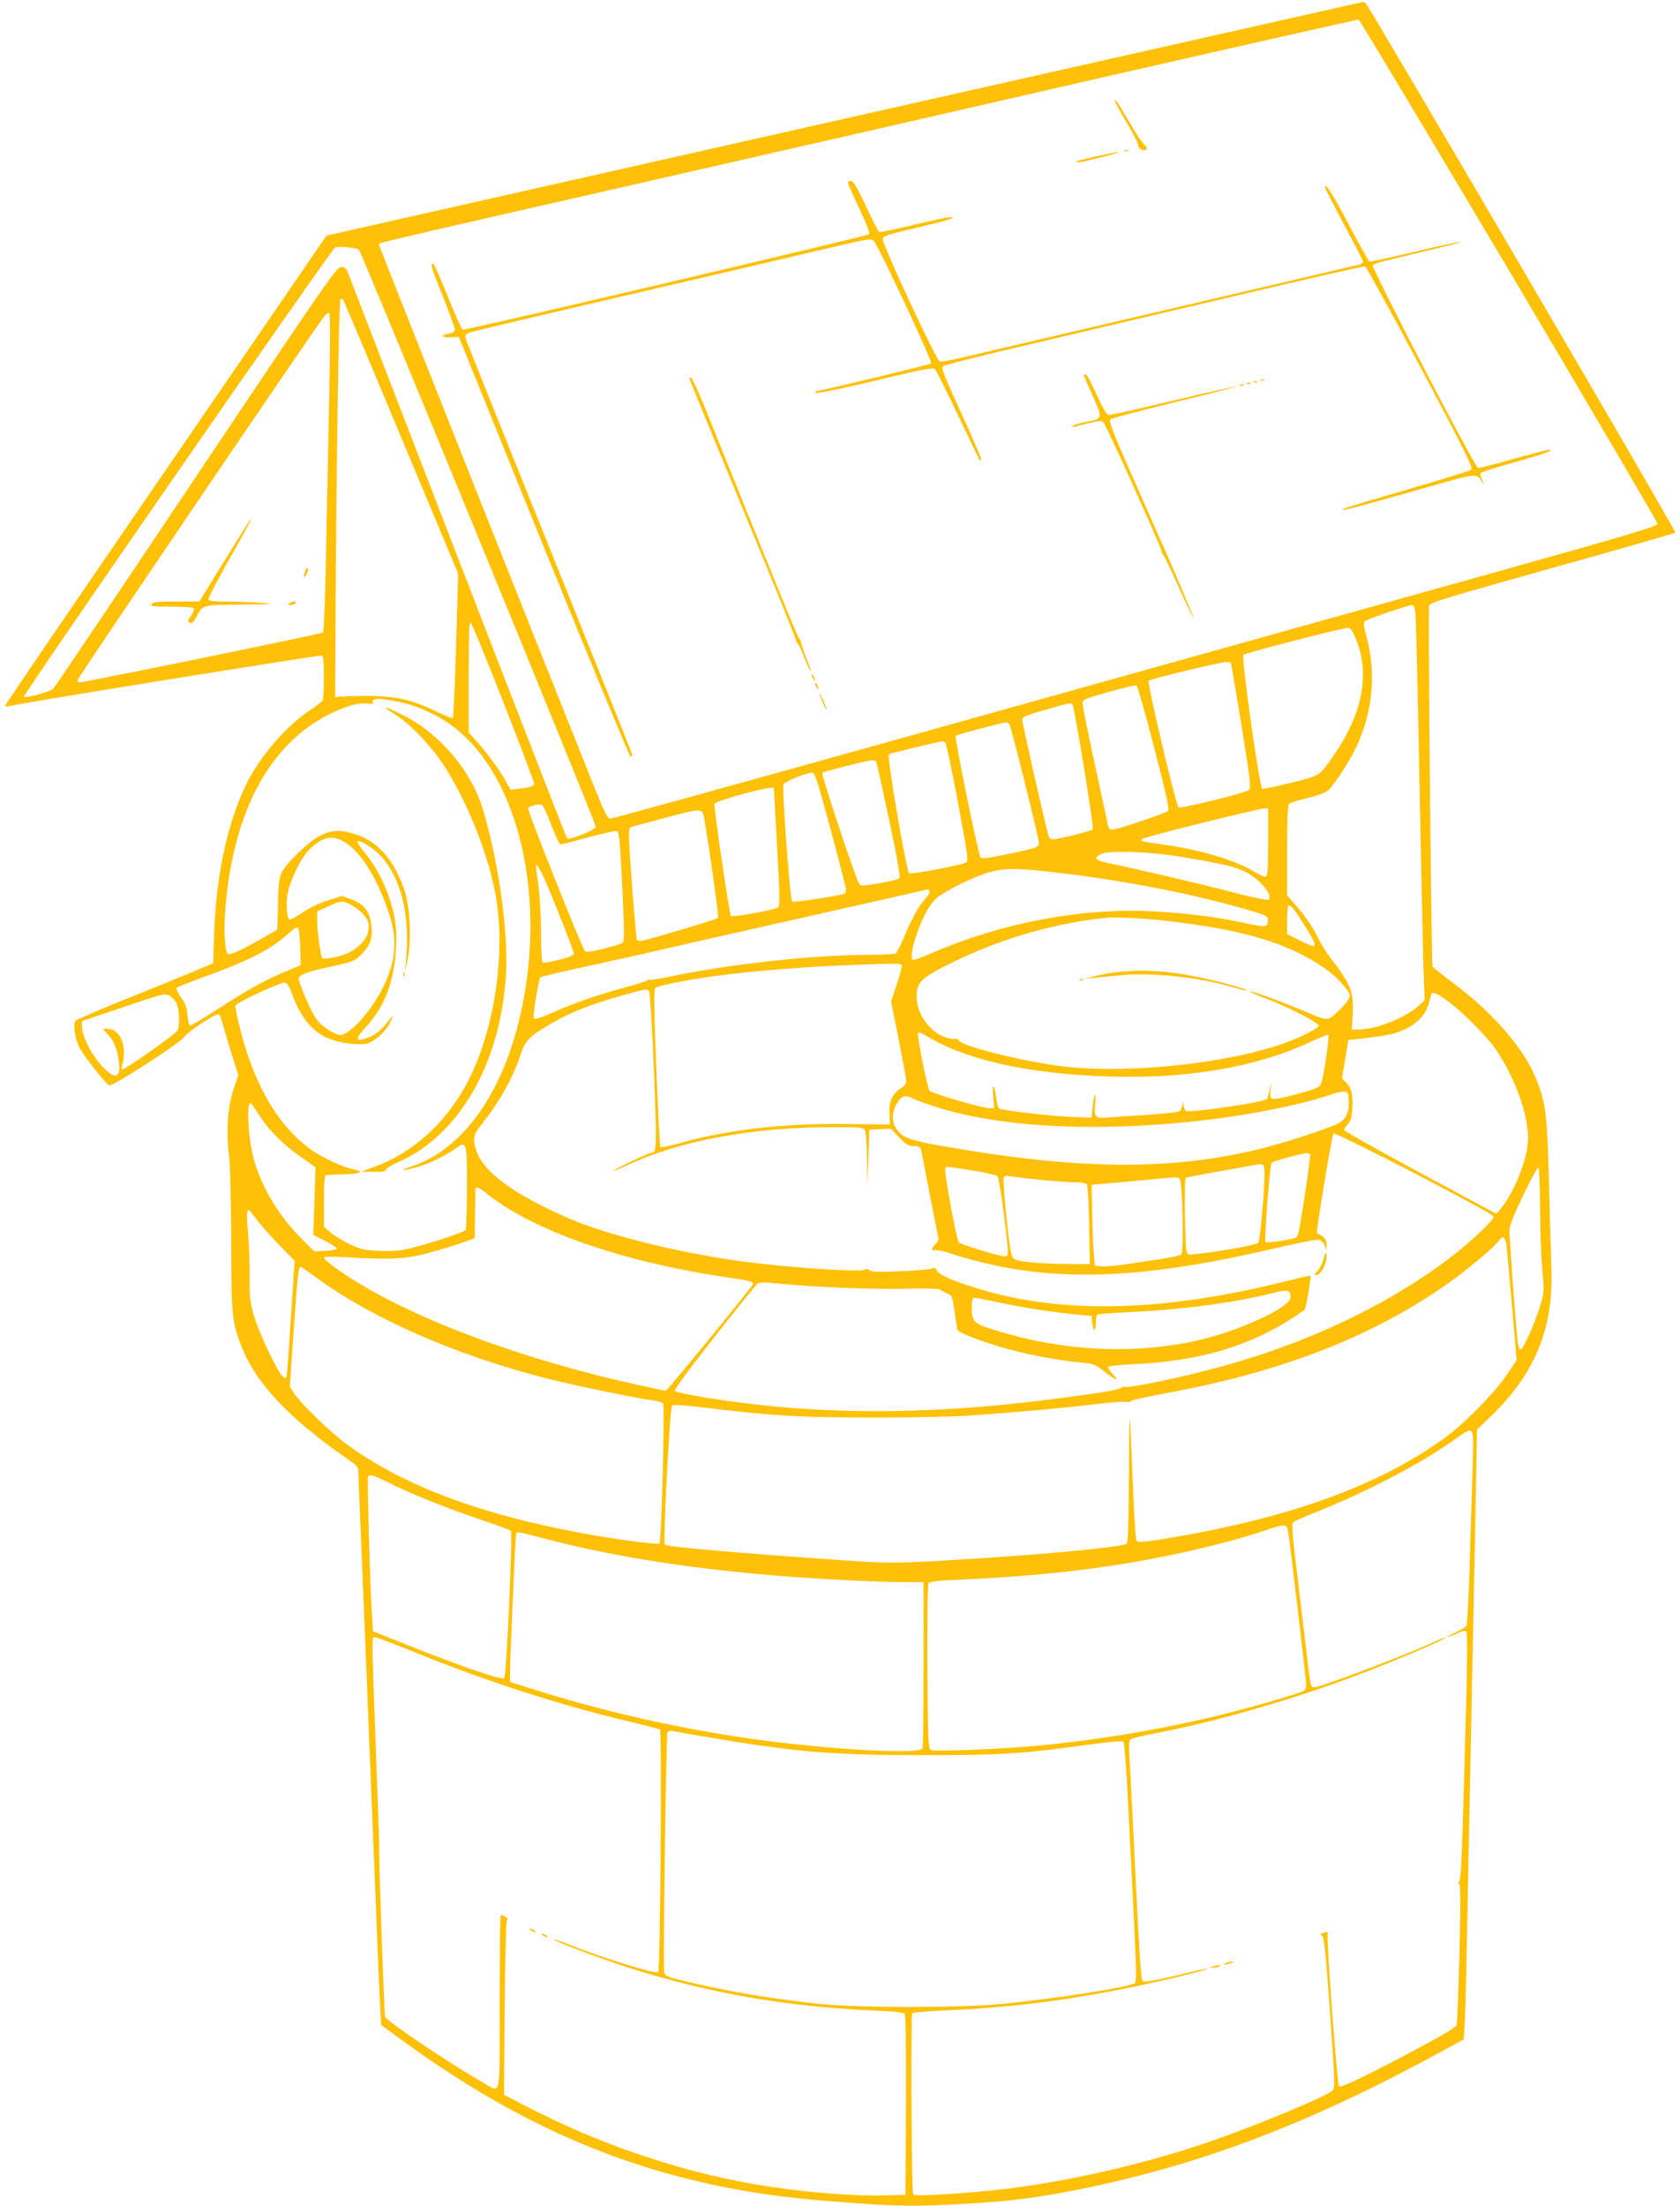 <?xml version="1.0" standalone="no"?>
<!DOCTYPE svg PUBLIC "-//W3C//DTD SVG 20010904//EN"
 "http://www.w3.org/TR/2001/REC-SVG-20010904/DTD/svg10.dtd">
<svg version="1.0" xmlns="http://www.w3.org/2000/svg"
 width="975pt" height="1280pt" viewBox="0 0 975 1280"
 preserveAspectRatio="xMidYMid meet">
<g transform="translate(0,1280) scale(0.1,-0.1)"
fill="#ffc107" stroke="none">
<path d="M4900 12111 l-3005 -678 -932 -1359 c-513 -747 -933 -1363 -933
-1368 0 -4 10 -6 23 -3 82 20 1801 297 1813 293 11 -4 14 -31 14 -128 0 -68
-4 -128 -8 -134 -4 -6 -36 -30 -72 -54 -138 -92 -286 -263 -364 -417 -114
-228 -181 -533 -193 -875 l-6 -177 -131 -55 c-72 -30 -250 -103 -396 -161
-146 -59 -269 -113 -273 -119 -15 -21 1 -116 27 -160 33 -57 155 -210 170
-214 22 -5 410 245 434 280 24 34 188 142 203 132 5 -2 13 -24 19 -47 6 -23
29 -101 52 -174 l41 -131 -28 -84 c-34 -101 -43 -241 -26 -380 7 -57 12 -251
13 -493 0 -436 4 -473 58 -613 85 -220 278 -424 633 -669 41 -28 47 -37 47
-67 0 -19 4 -135 10 -258 5 -123 19 -450 30 -728 25 -629 57 -1416 70 -1745 5
-137 13 -300 16 -362 l6 -112 121 -89 c785 -573 1532 -858 2447 -931 447 -36
530 -37 930 -11 262 16 567 70 915 160 554 143 1100 367 1725 708 l145 79 7
119 c3 65 11 400 17 744 7 344 16 816 21 1050 5 234 14 695 21 1025 l11 600
83 80 c250 241 359 504 349 840 -2 66 -9 291 -14 499 -11 409 -18 470 -71 607
-69 178 -246 386 -481 562 -65 49 -120 93 -124 98 -7 12 -27 2066 -20 2095 5
18 92 44 713 218 390 109 712 201 716 206 7 6 -1759 3023 -1795 3068 -6 6 -13
12 -17 11 -3 -1 -1358 -306 -3011 -678z m3858 -881 c474 -800 862 -1461 862
-1470 0 -13 -174 -65 -852 -255 -1164 -325 -1611 -450 -3539 -989 -917 -256
-1676 -466 -1687 -466 -17 0 -34 35 -107 218 -399 997 -1235 3103 -1235 3111
0 13 -114 -13 1465 347 765 174 2025 462 2800 640 776 177 1415 321 1420 320
6 -1 398 -657 873 -1456z m-6675 121 c16 -16 1378 -3333 1375 -3349 -4 -19
-155 -79 -167 -66 -7 7 -659 1691 -1264 3262 -17 46 -23 52 -48 52 -26 0 -82
-81 -843 -1218 -448 -670 -820 -1223 -828 -1229 -22 -19 -160 -55 -169 -46 -9
9 1777 2586 1805 2606 14 10 127 0 139 -12z m245 -1088 l331 -791 -12 -415
c-7 -229 -15 -419 -19 -422 -4 -4 -49 13 -100 39 -134 66 -241 89 -403 88 -71
-1 -141 -3 -155 -4 l-25 -3 3 525 c3 753 19 1767 27 1780 4 7 11 8 15 3 4 -4
156 -364 338 -800z m-418 196 c-6 -283 -14 -695 -19 -917 -4 -237 -12 -407
-17 -412 -8 -8 -1386 -290 -1416 -290 -5 0 -8 6 -8 14 0 11 1345 1995 1427
2104 15 20 29 30 34 25 6 -6 5 -215 -1 -524z m6304 -1211 c3 -24 10 -288 16
-588 17 -865 29 -1447 34 -1559 l4 -105 -30 -28 c-73 -68 -237 -136 -338 -141
l-55 -2 2 30 c9 139 6 172 -21 231 -15 32 -53 90 -84 129 -32 38 -76 108 -99
155 -25 51 -69 115 -108 160 l-65 75 0 261 c0 197 3 264 13 271 6 6 55 20 107
33 57 14 104 31 118 44 36 32 128 175 166 257 94 205 114 426 56 637 -17 61
-18 78 -8 88 13 12 251 93 275 94 6 0 14 -19 17 -42z m-5293 -522 c99 -252
179 -464 179 -471 0 -16 -19 -24 -84 -31 l-53 -6 -30 53 c-37 66 -104 157
-166 227 l-47 53 0 320 c0 231 3 320 11 317 6 -2 92 -210 190 -462z m4953 354
c77 -198 30 -428 -134 -663 -86 -123 -73 -115 -247 -159 -86 -21 -161 -37
-168 -34 -15 5 -122 763 -109 776 12 12 584 159 609 157 15 -2 27 -21 49 -77z
m-731 -127 c3 -5 31 -169 63 -367 51 -318 56 -360 42 -370 -26 -19 -398 -110
-408 -100 -17 17 -184 724 -174 734 11 11 412 107 451 109 12 1 24 -2 26 -6z
m-445 -490 c74 -286 90 -359 80 -369 -7 -6 -84 -35 -172 -64 -128 -43 -160
-50 -167 -39 -5 8 -9 17 -9 20 0 3 -34 160 -75 350 -42 189 -74 353 -73 363 2
16 30 27 153 61 83 23 155 40 161 38 5 -2 52 -164 102 -360z m-4363 260 c89
-20 199 -70 279 -127 402 -287 571 -1028 395 -1730 -110 -440 -339 -745 -629
-837 -69 -22 -48 -24 33 -3 66 17 158 60 225 106 72 50 72 50 72 -219 0 -131
-4 -243 -8 -250 -9 -13 -226 -85 -334 -109 -51 -12 -100 -15 -169 -12 -85 4
-106 9 -171 40 -41 19 -91 50 -111 68 l-37 32 0 149 c0 112 3 149 13 151 13 1
44 3 140 6 63 2 76 16 23 26 -58 11 -171 62 -237 106 -196 134 -338 369 -424
704 -18 71 -31 135 -28 141 6 18 261 137 285 133 15 -2 26 -19 42 -63 51 -142
123 -227 221 -264 63 -24 160 -36 210 -27 44 9 109 65 136 117 27 54 24 57
-13 8 -40 -52 -72 -76 -124 -94 -62 -21 -63 -2 -2 64 123 133 178 297 178 534
0 149 -78 353 -181 477 -28 34 -48 64 -44 68 12 12 96 -42 139 -89 112 -125
164 -332 144 -579 l-7 -85 15 70 c22 101 14 297 -16 390 -57 179 -155 293
-289 335 -86 27 -133 25 -200 -7 -68 -34 -204 -164 -228 -219 -13 -30 -18 -74
-20 -183 -1 -79 -4 -145 -5 -146 -2 -1 -34 -20 -73 -42 -114 -66 -196 -105
-210 -99 -21 8 -29 143 -15 289 50 549 258 930 600 1102 100 49 165 68 222 63
30 -3 44 -2 36 3 -11 8 -11 11 1 18 16 11 71 5 166 -16z m3889 -12 c14 -22
126 -715 118 -723 -11 -11 -202 -58 -232 -58 -10 0 -21 8 -24 18 -26 92 -156
668 -154 680 2 12 41 27 133 53 145 42 151 43 159 30z m-366 -113 c10 -14 172
-662 172 -691 0 -23 -17 -29 -187 -64 -104 -22 -145 -27 -152 -19 -14 18 -153
698 -144 707 7 7 253 72 294 78 4 1 11 -5 17 -11z m-371 -110 c6 -7 39 -163
73 -347 55 -293 61 -335 48 -345 -19 -14 -313 -70 -331 -63 -16 6 -131 677
-118 690 6 6 262 68 312 76 4 1 11 -5 16 -11z m-402 -108 c4 -6 37 -157 75
-337 46 -215 66 -331 60 -338 -5 -7 -58 -20 -116 -30 -95 -16 -108 -17 -118
-3 -19 26 -221 636 -214 644 8 7 260 71 290 73 9 1 20 -4 23 -9z m-264 -395
c49 -181 89 -338 89 -347 0 -9 -4 -19 -9 -23 -19 -11 -296 -54 -304 -46 -12
12 -60 664 -50 680 11 17 142 71 167 68 16 -2 32 -52 107 -332z m-330 243 c0
-2 9 -156 19 -343 16 -284 17 -342 6 -350 -18 -14 -265 -59 -274 -50 -9 8
-101 637 -95 651 7 19 339 108 344 92z m-1290 -219 c23 -60 47 -109 53 -109 6
0 77 18 158 41 82 22 156 39 166 37 15 -3 19 -35 33 -318 12 -238 13 -318 4
-328 -6 -7 -56 -23 -111 -37 -76 -18 -102 -21 -110 -12 -18 20 -335 817 -329
827 10 16 69 28 82 18 7 -6 31 -59 54 -119z m4159 -94 c0 -157 -3 -197 -14
-201 -7 -3 -35 9 -62 25 -101 65 -305 127 -509 157 -155 22 -160 23 -147 36
11 11 668 175 710 177 l22 1 0 -195z m-3272 128 c34 -198 85 -563 79 -569 -8
-9 -428 -134 -449 -134 -9 0 -19 4 -22 8 -6 10 -46 531 -46 602 0 46 2 50 28
56 15 4 99 26 187 50 217 57 211 58 223 -13z m-2100 -122 c97 -50 198 -207
268 -416 52 -156 43 -276 -31 -430 -68 -141 -205 -291 -255 -280 -46 11 -110
56 -136 95 -36 54 -106 220 -100 236 8 21 62 39 197 68 112 24 127 30 161 63
56 55 72 95 64 167 -9 86 -39 128 -113 156 l-58 22 -83 -27 c-49 -15 -110 -45
-148 -71 -36 -25 -69 -42 -74 -39 -16 10 -22 90 -11 149 15 80 80 213 127 258
74 70 125 83 192 49z m4881 -95 c239 -41 300 -55 361 -86 82 -42 160 -134 133
-161 -4 -4 -102 16 -218 46 -191 50 -551 134 -714 167 -35 7 -66 19 -69 26 -2
7 11 19 30 27 50 23 283 14 477 -19z m-3638 -296 c54 -135 98 -252 99 -261 0
-12 -21 -22 -86 -38 -47 -12 -89 -19 -95 -16 -5 4 -9 74 -9 158 0 142 -9 262
-26 366 -15 94 21 29 117 -209z m2919 205 c363 -43 743 -116 1041 -200 167
-47 171 -49 167 -83 -4 -33 -14 -34 -157 -3 -147 31 -279 48 -474 61 -418 29
-901 -59 -1319 -240 -51 -22 -99 -40 -105 -40 -20 0 -15 50 12 134 36 110 79
189 122 226 53 44 224 127 308 150 94 25 163 24 405 -5z m-755 -105 c4 -6 -9
-28 -29 -50 -38 -43 -70 -101 -122 -224 -19 -44 -39 -83 -46 -88 -7 -4 -70 -8
-140 -8 -321 0 -790 -50 -1132 -119 -82 -17 -152 -29 -154 -26 -3 3 -10 1 -16
-4 -6 -5 -65 -23 -130 -41 -147 -39 -289 -88 -409 -141 -113 -50 -123 -51
-120 -19 5 65 32 212 39 219 5 4 128 34 274 65 146 32 310 68 365 81 55 13
334 77 620 141 286 64 624 141 750 169 127 29 233 53 237 54 4 1 10 -4 13 -9z
m-3344 -89 c60 -38 89 -76 89 -118 0 -60 -40 -110 -120 -153 -32 -17 -136 -39
-148 -31 -11 7 -32 159 -32 229 l0 43 63 29 c78 37 93 37 148 1z m5523 -115
c55 -87 66 -116 46 -116 -6 0 -42 16 -80 35 l-70 35 0 78 c0 43 3 82 7 86 11
10 37 -21 97 -118z m-789 29 c335 -39 566 -95 740 -179 127 -61 221 -129 276
-198 37 -47 38 -51 25 -76 -8 -15 -32 -43 -53 -63 -72 -67 -58 -67 -205 -5
-150 62 -308 119 -314 113 -2 -2 35 -18 84 -37 138 -52 322 -147 316 -164 -3
-7 -49 -34 -102 -59 -306 -144 -972 -226 -1395 -173 -234 30 -580 117 -593
150 -3 8 -15 11 -29 8 -13 -2 -44 6 -69 18 -83 40 -145 135 -146 222 0 93 22
113 225 212 272 132 578 220 870 250 61 6 226 -2 370 -19z m-5050 -57 c3 -13
7 -62 8 -111 l2 -87 -83 -35 c-114 -46 -220 -105 -397 -219 -82 -53 -155 -96
-161 -96 -7 0 -13 24 -16 58 -3 46 -11 68 -38 105 -20 29 -30 51 -24 56 5 5
74 32 154 61 269 98 387 158 495 254 47 42 53 43 60 14z m3499 -197 c3 -4 -10
-54 -28 -109 l-35 -102 45 -222 c24 -123 44 -232 44 -243 0 -12 -12 -28 -29
-38 -51 -30 -73 -78 -69 -150 l3 -62 -215 3 c-387 7 -727 -31 -1016 -114 -52
-14 -98 -24 -101 -20 -4 4 -15 210 -24 459 -14 352 -15 455 -6 464 13 13 168
45 327 67 225 32 590 61 875 69 50 2 120 4 157 5 37 1 69 -2 72 -7z m-1467
-153 c5 -7 18 -214 28 -460 18 -460 18 -478 -19 -478 -14 0 -216 -97 -216
-104 0 -2 38 13 85 35 302 141 724 219 1192 219 160 0 173 -1 183 -19 5 -11
11 -89 12 -173 l2 -153 6 165 5 165 62 3 63 3 49 -51 c40 -42 54 -50 84 -50
25 0 37 -5 41 -17 3 -10 26 -124 50 -253 25 -129 48 -245 51 -257 4 -15 -1
-29 -15 -40 -23 -20 -27 -45 -5 -37 8 3 49 -5 92 -19 402 -131 807 -156 1311
-81 183 27 329 55 612 120 107 25 204 43 216 40 12 -3 27 -18 32 -33 l10 -28
1 32 c1 30 -11 44 -56 68 -7 4 87 569 96 578 11 11 922 -460 929 -481 6 -18
-132 -149 -258 -244 -382 -289 -876 -516 -1420 -653 -204 -52 -430 -97 -456
-92 -13 2 -25 0 -26 -5 -4 -10 -113 -29 -373 -63 -781 -102 -1444 -97 -2094
15 -63 11 -119 24 -124 29 -6 6 74 116 223 305 127 162 240 302 251 312 17 15
29 16 131 6 212 -21 533 -34 731 -30 109 3 200 1 203 -4 3 -4 20 -14 38 -22
32 -13 33 -15 46 -107 7 -52 15 -99 17 -106 5 -13 115 -58 225 -91 148 -46
347 -85 491 -98 74 -6 82 -10 140 -55 66 -51 88 -57 44 -11 -15 16 -27 33 -27
39 0 6 54 13 141 17 416 19 718 115 1001 316 7 6 39 192 33 198 -1 2 -65 -13
-141 -32 -703 -176 -1283 -192 -1764 -50 -156 46 -251 86 -262 110 -9 18 -15
21 -28 14 -10 -5 -92 -13 -183 -16 -128 -6 -170 -4 -182 6 -10 8 -19 9 -27 3
-24 -17 -488 15 -748 53 -351 50 -756 152 -965 243 -323 140 -504 273 -541
397 -22 74 -18 90 40 162 99 124 179 270 222 406 22 68 54 99 187 175 100 58
227 107 399 155 142 40 142 40 155 24z m-2741 -73 c17 -42 18 -136 2 -157 -21
-27 -309 -229 -318 -223 -5 3 -4 19 2 36 6 17 8 55 6 85 -6 67 -44 114 -92
114 l-30 0 26 -27 c38 -41 57 -85 67 -155 15 -106 -19 -117 -98 -33 -58 62
-113 169 -115 224 l-1 36 240 81 c227 77 242 81 268 67 16 -8 35 -30 43 -48z
m7374 18 c89 -64 238 -215 289 -293 116 -178 189 -397 178 -531 -10 -117 -85
-297 -160 -385 l-23 -27 -442 238 c-243 131 -442 243 -442 249 0 5 10 20 22
33 16 17 23 39 26 83 6 80 -4 127 -34 157 l-26 25 19 112 18 111 105 12 c58 7
125 17 150 24 113 30 190 94 211 174 6 22 13 46 15 53 6 21 28 13 94 -35z
m-3002 -216 c224 -131 582 -208 1032 -223 460 -16 864 54 1179 202 52 24 97
42 100 39 8 -8 -29 -256 -42 -284 -10 -20 -33 -30 -139 -59 -69 -19 -134 -32
-143 -28 -13 5 -15 15 -11 53 l5 48 -10 -45 c-6 -25 -12 -50 -14 -56 -5 -17
-440 -82 -470 -70 -8 3 -16 18 -16 33 -2 27 -2 27 -6 3 -3 -14 -9 -30 -14 -36
-5 -6 -86 -16 -191 -23 -101 -6 -206 -13 -235 -16 -67 -5 -75 6 -67 81 4 33 3
56 -1 52 -4 -4 -11 -36 -14 -70 l-6 -63 -95 3 c-120 4 -431 39 -443 51 -5 5
-12 34 -16 65 -11 81 -25 84 -17 4 l7 -68 -29 0 c-41 0 -331 85 -347 101 -13
15 -75 325 -67 334 8 8 10 7 70 -28z m2430 -367 c3 -69 -21 -113 -75 -135 -92
-39 -309 -109 -436 -140 -521 -129 -1060 -124 -1852 16 -187 33 -229 49 -263
100 -29 42 -26 99 7 153 25 39 46 44 89 22 15 -7 63 -26 107 -40 397 -134
1007 -161 1663 -76 245 32 517 90 652 138 30 11 66 19 80 18 23 -1 25 -5 28
-56z m-6323 -82 c59 -90 137 -168 243 -242 l83 -59 -6 -196 -7 -196 68 -35
c37 -19 68 -39 68 -45 1 -5 -29 -11 -65 -13 l-65 -3 -76 76 c-134 134 -236
307 -278 470 -30 115 -40 315 -16 315 3 0 26 -32 51 -72z m6099 -226 c4 -7
-54 -400 -69 -458 -2 -12 -11 -24 -18 -27 -29 -11 -167 -31 -173 -24 -8 8 26
450 36 460 8 9 173 55 202 56 9 1 19 -3 22 -7z m-266 -93 c5 -65 -24 -409 -36
-421 -11 -11 -222 -50 -349 -63 -60 -7 -62 -6 -67 16 -9 45 -14 419 -5 425 5
2 86 18 181 35 95 17 191 34 213 38 55 12 60 9 63 -30z m-1698 0 c74 -12 141
-27 148 -33 7 -8 22 -92 37 -212 30 -243 30 -254 8 -254 -34 1 -255 68 -268
81 -14 15 -88 416 -79 431 7 11 0 11 154 -13z m3298 -216 c0 -125 6 -288 13
-360 11 -126 10 -136 -11 -205 -31 -104 -100 -258 -115 -258 -9 0 -15 21 -19
63 -12 115 -46 587 -46 626 0 28 23 86 80 206 44 91 83 164 88 161 5 -3 9
-108 10 -233z m-2906 162 c81 -8 174 -15 206 -15 36 0 64 -5 70 -12 5 -8 11
-109 13 -238 l4 -225 -125 1 c-189 2 -299 13 -319 33 -13 13 -22 66 -40 238
-13 122 -20 227 -16 233 4 6 19 9 33 6 15 -3 93 -13 174 -21z m815 3 c16 -20
24 -425 9 -437 -6 -6 -59 -17 -116 -26 -58 -8 -151 -22 -207 -31 -57 -8 -120
-14 -140 -12 l-38 3 -6 58 c-4 32 -8 138 -10 235 l-4 177 85 8 c47 4 150 13
230 21 192 18 186 18 197 4z m-4024 -82 c266 -215 785 -397 1386 -486 149 -22
161 -25 161 -41 0 -10 -498 -619 -506 -619 -3 0 -87 18 -186 40 -709 157
-1380 418 -1730 673 -38 27 -68 53 -68 59 0 7 43 8 133 3 252 -15 340 -10 467
23 63 17 151 43 195 59 l80 28 2 135 c1 74 2 141 3 148 0 20 19 14 63 -22z
m-1332 -153 c23 -32 82 -99 131 -148 l88 -91 -21 -319 c-11 -176 -22 -331 -25
-344 -5 -22 -6 -23 -25 -5 -31 28 -136 250 -165 349 -23 78 -26 107 -25 220 1
72 -3 186 -9 253 -9 109 -8 142 4 142 2 0 23 -26 47 -57z m7253 -155 c3 -29
17 -190 32 -356 l26 -304 -58 -86 c-69 -102 -236 -273 -346 -355 -389 -289
-940 -486 -1687 -603 -72 -11 -106 -13 -114 -5 -6 6 -15 140 -23 338 -19 482
-20 484 -22 52 -2 -303 -5 -399 -14 -407 -22 -17 -459 -60 -883 -86 -461 -29
-476 -29 -795 -7 -593 41 -989 76 -1002 89 -11 11 30 794 42 806 7 7 72 3 193
-12 399 -48 534 -56 967 -57 246 0 486 5 590 13 299 22 518 42 694 63 93 11
179 18 191 15 13 -3 25 -2 27 4 2 5 91 25 198 45 673 122 1206 329 1646 640
101 71 269 211 288 240 27 40 43 31 50 -27z m-6907 -182 c326 -238 810 -450
1339 -585 159 -40 510 -113 611 -126 29 -4 56 -12 61 -18 11 -14 -9 -802 -21
-813 -8 -9 -278 28 -460 62 -587 110 -1021 273 -1347 508 -96 69 -274 241
-313 301 l-25 40 23 337 c22 307 27 358 40 358 3 0 44 -29 92 -64z m5653 -112
c0 -65 -335 -213 -591 -263 -364 -70 -747 -46 -1122 70 -124 38 -137 50 -137
129 0 44 4 60 13 60 8 0 76 -13 153 -29 144 -31 310 -56 449 -69 l80 -7 3 -35
c5 -56 22 -61 22 -7 0 30 5 49 13 51 6 2 108 9 225 15 292 15 591 57 797 110
77 20 95 15 95 -25z m1056 -1001 c-4 -126 -11 -378 -17 -562 -5 -184 -14 -340
-19 -346 -5 -6 -32 -22 -60 -35 -27 -13 -48 -25 -46 -27 2 -2 24 6 50 19 32
15 49 19 56 12 7 -7 6 -184 -5 -565 -20 -745 -25 -878 -37 -885 -5 -3 -5 -11
2 -19 7 -9 7 -126 0 -401 -6 -214 -13 -398 -15 -410 -3 -15 -59 -50 -212 -132
-315 -168 -461 -238 -472 -227 -11 12 -75 870 -66 885 7 11 -6 13 -29 4 -14
-5 -15 -8 -2 -18 11 -8 21 -108 45 -446 29 -413 30 -435 13 -451 -34 -32 -409
-189 -678 -284 -368 -130 -817 -236 -1204 -284 -209 -26 -538 -47 -550 -35
-10 10 -15 1037 -6 1052 3 5 81 12 173 16 477 20 884 79 1396 202 82 20 146
38 144 41 -3 2 -49 -7 -103 -21 -186 -46 -264 -60 -275 -49 -7 7 -22 248 -39
609 -16 330 -32 640 -35 690 -4 68 -3 93 7 102 7 5 65 20 128 32 361 68 813
198 1200 345 243 93 523 213 499 215 -4 0 -40 -15 -80 -33 -179 -81 -645 -257
-681 -257 -22 0 -23 4 -48 225 -12 99 -36 302 -54 450 -25 199 -30 273 -22
281 6 7 65 33 131 59 299 119 614 284 811 425 113 80 108 89 100 -177z m-6288
-77 c125 -63 329 -145 527 -212 94 -31 174 -61 179 -65 13 -11 -24 -841 -38
-856 -13 -14 -259 71 -571 196 l-190 76 -7 105 c-10 153 -28 783 -22 792 10
15 35 8 122 -36z m5217 -278 c12 -69 105 -861 105 -893 0 -31 -3 -34 -47 -49
-461 -147 -947 -247 -1458 -300 -221 -23 -653 -42 -673 -29 -15 9 -17 53 -20
483 -1 310 1 477 8 485 7 8 64 15 173 19 603 26 1080 93 1562 221 72 19 168
48 215 64 114 40 128 39 135 -1z m-4328 -42 c421 -111 890 -184 1458 -226 222
-16 510 -30 638 -30 l117 0 0 -474 c0 -261 -3 -481 -6 -490 -16 -41 -640 -2
-1094 70 -392 61 -795 155 -1157 270 l-143 45 0 47 c0 83 31 797 35 810 6 17
7 16 152 -22z m-712 -674 c379 -154 820 -297 1201 -387 101 -24 189 -47 194
-50 12 -8 2 -1395 -10 -1408 -12 -14 -325 83 -525 163 -43 17 -79 29 -81 27
-7 -7 270 -111 425 -161 468 -150 918 -229 1438 -252 109 -4 166 -11 173 -19
7 -8 9 -191 8 -531 l-3 -519 -115 -3 c-227 -7 -596 29 -870 85 -402 81 -818
227 -1195 421 l-150 77 4 495 c2 272 8 503 12 512 7 13 4 20 -10 28 -11 5 -22
10 -25 10 -3 0 -6 -227 -6 -505 0 -574 8 -528 -89 -473 -189 107 -565 359
-576 386 -5 13 -37 899 -34 962 1 19 -8 289 -20 600 -26 718 -27 643 7 637 15
-3 126 -46 247 -95z m1697 -486 c486 -82 706 -100 1223 -100 461 0 569 7 963
61 125 17 196 23 203 16 5 -5 18 -191 29 -414 11 -222 27 -532 34 -689 11
-219 12 -288 3 -296 -23 -22 -447 -89 -767 -121 -245 -24 -838 -24 -1065 0
-293 32 -521 70 -785 133 -93 22 -111 30 -115 48 -8 33 11 1381 19 1395 5 7
18 10 31 7 13 -3 115 -21 227 -40z"/>
<path d="M6473 12207 c4 -10 36 -68 72 -129 36 -61 64 -117 61 -123 -2 -7 6
-17 19 -23 30 -14 42 10 15 30 -10 7 -49 65 -85 128 -64 111 -95 156 -82 117z"/>
<path d="M6528 11923 c7 -3 16 -2 19 1 4 3 -2 6 -13 5 -11 0 -14 -3 -6 -6z"/>
<path d="M6366 11894 c-61 -14 -112 -27 -115 -29 -13 -13 15 -9 134 21 152 37
139 42 -19 8z"/>
<path d="M4923 11733 c3 -10 33 -78 68 -151 38 -81 59 -136 53 -141 -12 -11
-2346 -560 -2359 -554 -6 2 -44 87 -85 189 -41 102 -78 188 -83 191 -24 15
-14 -23 52 -184 39 -98 71 -186 71 -195 0 -12 -11 -19 -35 -24 -51 -9 -43 -24
11 -21 l47 2 491 -1214 c271 -668 498 -1217 504 -1219 7 -2 12 1 12 6 0 6
-217 547 -481 1204 -265 656 -484 1203 -487 1215 -3 17 2 25 19 32 13 6 452
110 974 231 523 122 1042 243 1155 270 191 45 206 47 221 32 28 -30 343 -702
333 -711 -8 -7 -647 -161 -670 -161 -4 0 -4 -4 2 -9 5 -6 138 21 343 70 274
66 337 78 347 67 7 -7 68 -128 134 -268 67 -140 123 -256 125 -259 3 -2 7 -2
10 1 3 3 -49 124 -115 268 -98 214 -119 265 -108 275 7 7 227 62 488 123 261
62 807 190 1213 286 407 96 744 173 750 170 7 -3 151 -266 321 -585 256 -483
306 -583 295 -594 -8 -7 -174 -58 -369 -115 -195 -56 -362 -106 -370 -111 -37
-21 34 -3 388 97 417 118 376 113 419 48 7 -11 5 -2 -4 19 -13 30 -15 40 -5
46 7 4 97 32 200 61 176 50 229 70 189 70 -10 0 -103 -25 -208 -54 -104 -30
-195 -53 -202 -50 -21 8 -621 1164 -610 1175 11 11 59 24 336 89 98 23 176 44
174 47 -3 2 -121 -23 -262 -57 -142 -33 -262 -59 -267 -58 -5 2 -60 100 -122
218 -100 189 -136 245 -136 212 0 -5 50 -102 110 -215 61 -112 110 -209 110
-215 0 -6 -8 -13 -17 -16 -10 -3 -511 -120 -1113 -261 -602 -141 -1143 -267
-1202 -281 -59 -14 -115 -24 -124 -22 -19 4 -335 682 -331 712 2 16 31 26 199
65 183 43 240 61 191 61 -11 0 -106 -20 -212 -45 -105 -25 -195 -44 -199 -41
-5 3 -39 70 -77 151 -54 114 -73 145 -88 145 -14 0 -18 -5 -14 -17z"/>
<path d="M6290 10624 c0 -4 23 -59 52 -122 60 -133 60 -132 -48 -152 -35 -7
-67 -17 -70 -22 -4 -6 1 -8 12 -5 11 4 50 14 87 23 58 14 70 15 81 3 17 -17
336 -726 336 -744 0 -8 4 -16 8 -19 5 -3 46 -89 92 -191 46 -102 85 -184 87
-182 3 3 -123 300 -178 422 -10 22 -86 193 -168 380 -116 263 -148 343 -138
351 7 7 175 51 375 100 200 49 360 90 355 91 -5 2 -170 -35 -367 -82 -197 -47
-366 -85 -374 -83 -10 2 -37 50 -67 117 -28 63 -57 117 -63 119 -7 2 -12 0
-12 -4z"/>
<path d="M4000 10606 c0 -4 140 -344 310 -757 171 -413 310 -757 310 -764 0
-8 4 -16 9 -19 5 -3 23 -42 41 -86 18 -45 34 -79 36 -77 2 2 -9 37 -26 77 -16
40 -30 80 -30 88 0 9 -6 23 -14 31 -11 14 -107 248 -551 1351 -35 85 -68 156
-74 158 -6 2 -11 1 -11 -2z"/>
<path d="M7318 10593 c7 -3 16 -2 19 1 4 3 -2 6 -13 5 -11 0 -14 -3 -6 -6z"/>
<path d="M7278 10583 c7 -3 16 -2 19 1 4 3 -2 6 -13 5 -11 0 -14 -3 -6 -6z"/>
<path d="M7238 10573 c7 -3 16 -2 19 1 4 3 -2 6 -13 5 -11 0 -14 -3 -6 -6z"/>
<path d="M7198 10563 c7 -3 16 -2 19 1 4 3 -2 6 -13 5 -11 0 -14 -3 -6 -6z"/>
<path d="M4710 8885 c0 -5 5 -17 10 -25 5 -8 10 -10 10 -5 0 6 -5 17 -10 25
-5 8 -10 11 -10 5z"/>
<path d="M4730 8835 c0 -5 5 -17 10 -25 5 -8 10 -10 10 -5 0 6 -5 17 -10 25
-5 8 -10 11 -10 5z"/>
<path d="M4754 8780 c9 -32 39 -101 43 -97 2 3 -8 29 -22 58 -14 30 -23 47
-21 39z"/>
<path d="M1305 9550 l-148 -240 -132 0 c-106 0 -135 -3 -145 -15 -11 -13 3
-15 113 -15 74 0 128 -4 132 -10 3 -6 -3 -23 -14 -39 -25 -35 -25 -37 -6 -45
10 -4 21 7 35 33 37 73 28 71 263 73 152 1 192 3 142 8 -38 4 -130 8 -202 9
-112 1 -133 3 -133 16 0 9 49 102 108 208 120 211 144 257 139 257 -2 0 -71
-108 -152 -240z"/>
<path d="M1771 9486 c-6 -16 -10 -31 -7 -33 7 -8 28 37 23 50 -3 7 -10 -1 -16
-17z"/>
<path d="M1680 9300 c-12 -8 -11 -10 7 -10 12 0 25 5 28 10 8 13 -15 13 -35 0z"/>
<path d="M2280 8663 c87 -51 212 -178 289 -294 129 -193 251 -487 301 -729 73
-349 2 -831 -168 -1140 -122 -223 -314 -393 -531 -471 l-76 -28 73 0 c52 -1
72 3 72 12 0 7 30 26 67 42 361 157 604 584 630 1105 12 244 -44 639 -133 940
-66 224 -250 443 -464 550 -104 52 -138 60 -60 13z"/>
<path d="M2341 7144 c0 -11 3 -14 6 -6 3 7 2 16 -1 19 -3 4 -6 -2 -5 -13z"/>
<path d="M6480 7159 c-41 -5 -100 -15 -130 -24 l-55 -14 50 5 c28 2 97 9 155
15 178 18 452 -10 648 -67 47 -14 86 -23 88 -21 6 6 -128 44 -251 71 -192 43
-342 53 -505 35z"/>
<path d="M6268 7113 c7 -3 16 -2 19 1 4 3 -2 6 -13 5 -11 0 -14 -3 -6 -6z"/>
<path d="M7682 5497 c-7 -27 -23 -59 -37 -73 -15 -15 -19 -24 -10 -24 31 0 70
74 63 122 -2 16 -7 8 -16 -25z"/>
<path d="M7115 1410 c-13 -5 -14 -9 -5 -9 8 0 24 4 35 9 13 5 14 9 5 9 -8 0
-24 -4 -35 -9z"/>
<path d="M7040 1390 c-20 -6 -21 -8 -5 -8 11 0 29 3 40 8 25 11 -1 11 -35 0z"/>
<path d="M3080 1600 c8 -5 20 -10 25 -10 6 0 3 5 -5 10 -8 5 -19 10 -25 10 -5
0 -3 -5 5 -10z"/>
<path d="M3150 1570 c8 -5 20 -10 25 -10 6 0 3 5 -5 10 -8 5 -19 10 -25 10 -5
0 -3 -5 5 -10z"/>
</g>
</svg>
